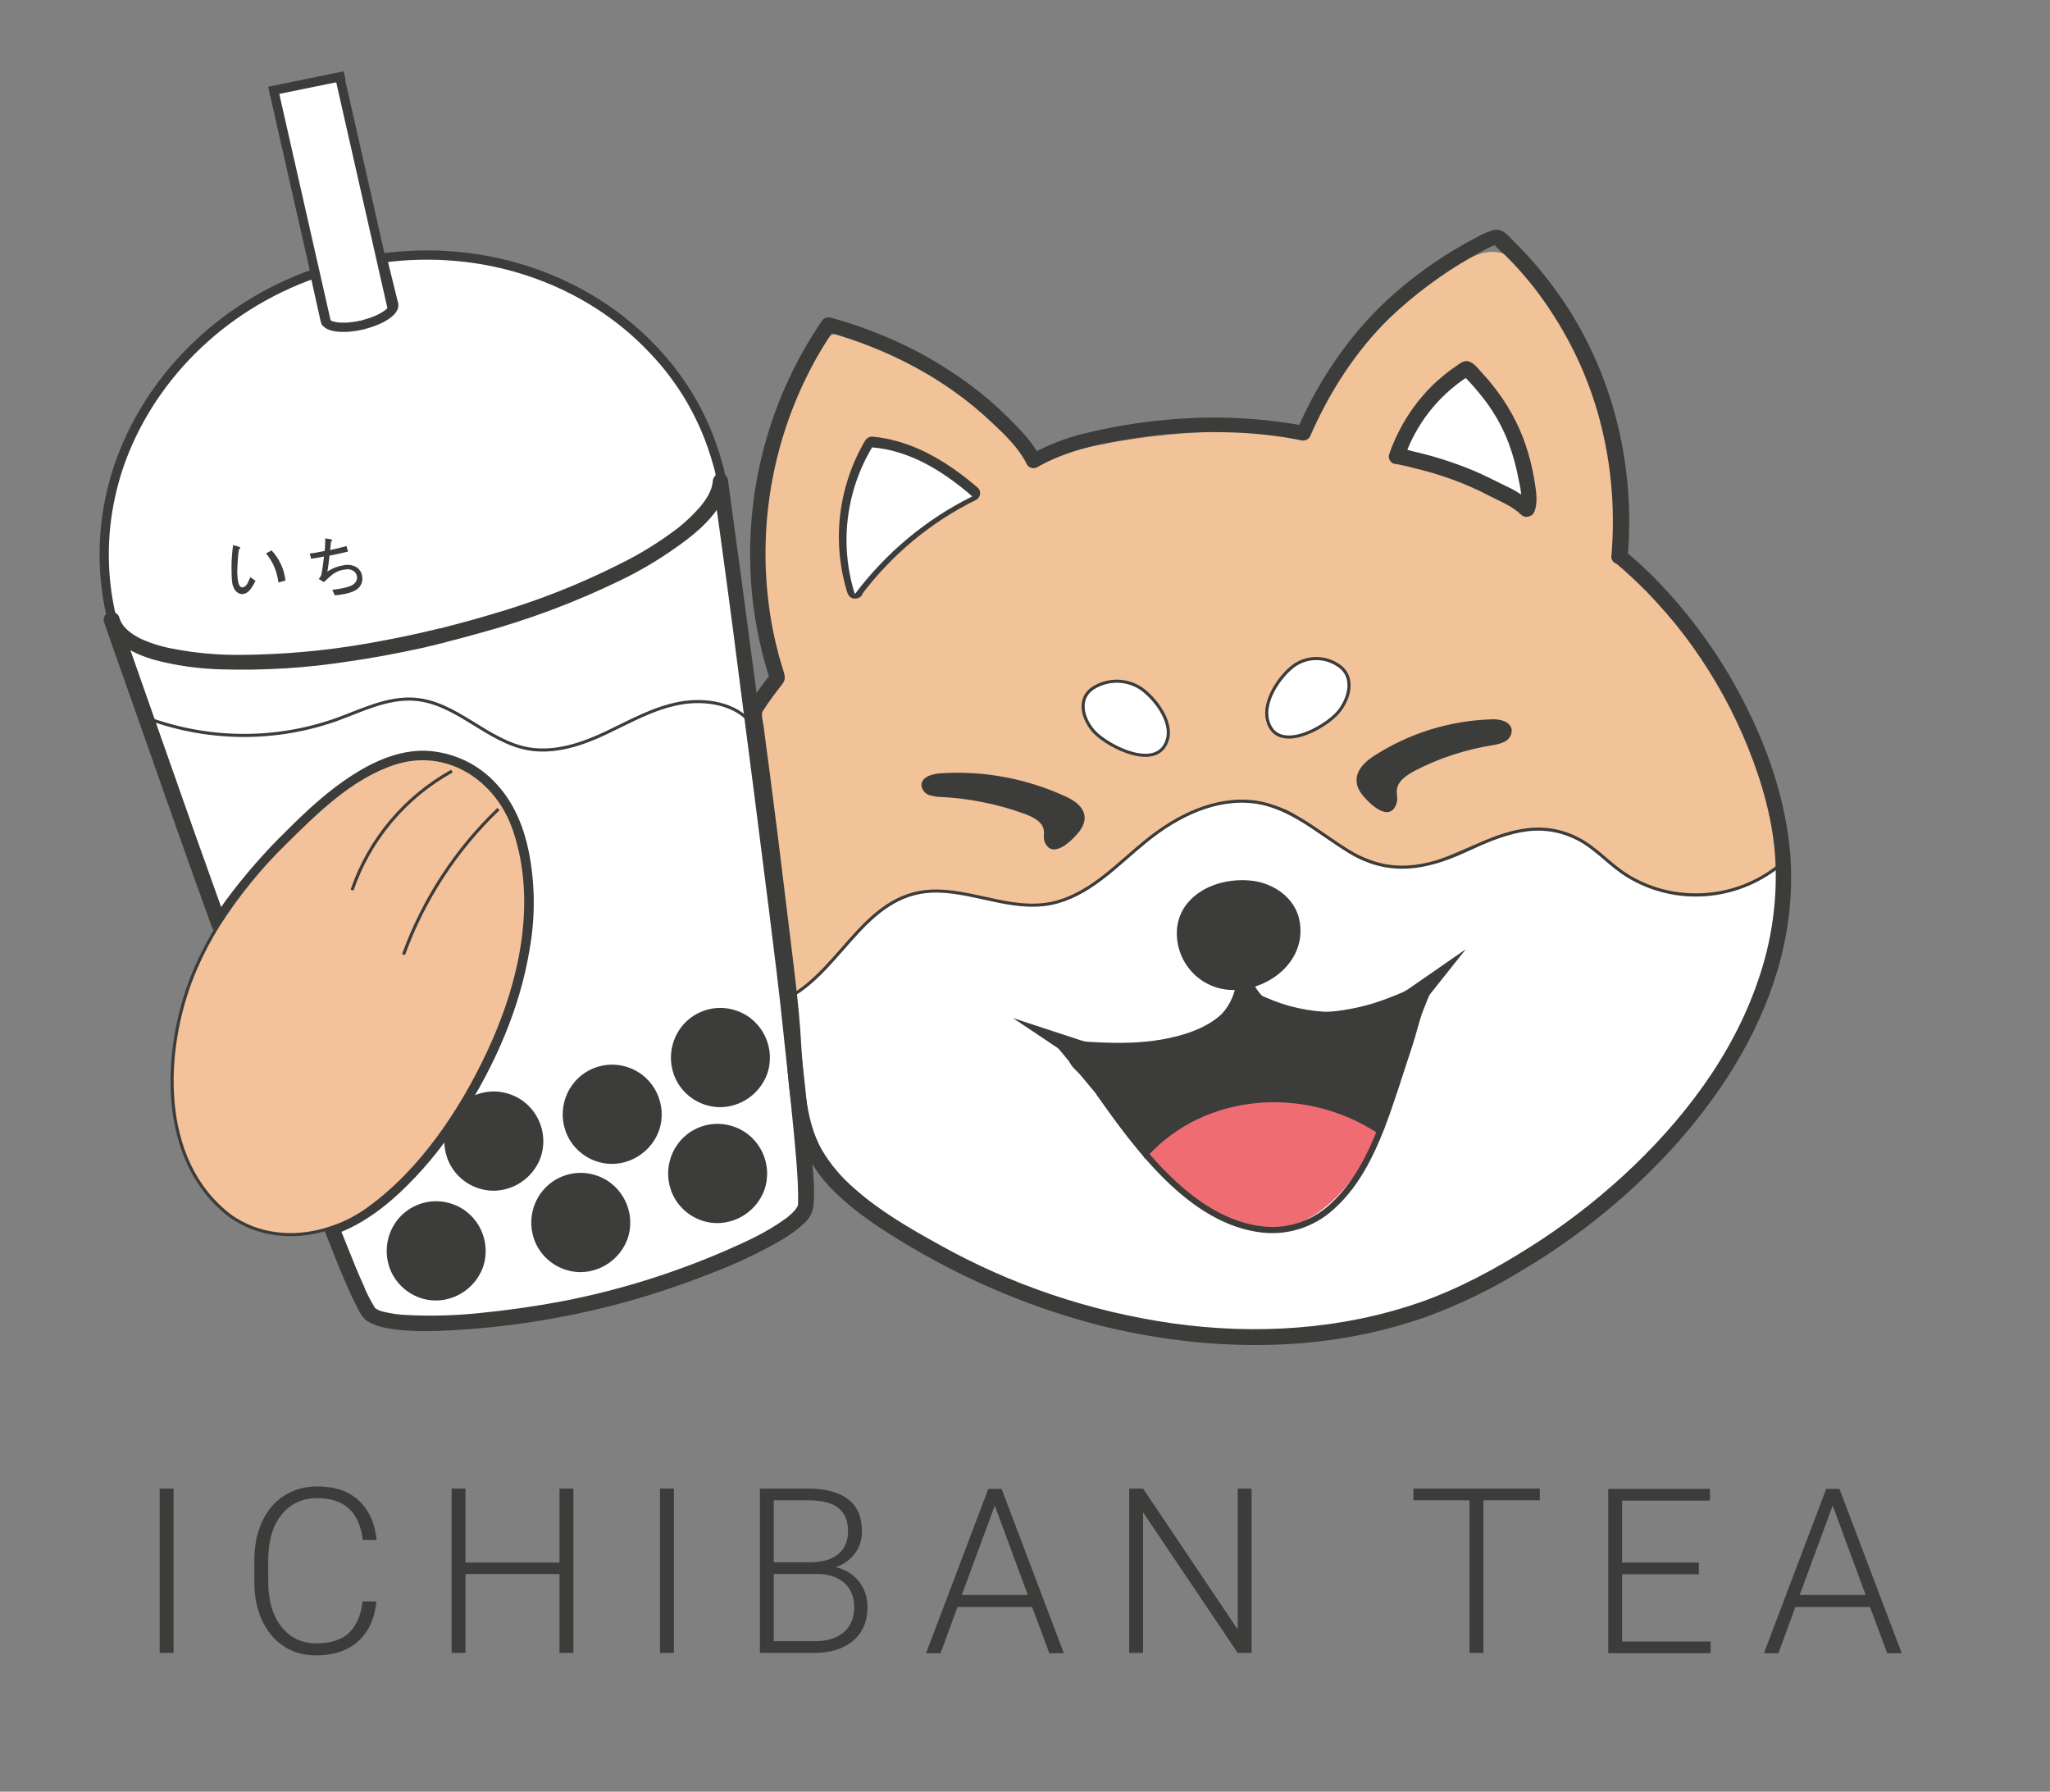 <?xml version="1.0" encoding="utf-8"?>
<!-- Generator: Adobe Illustrator 24.1.1, SVG Export Plug-In . SVG Version: 6.00 Build 0)  -->
<svg version="1.1" id="Layer_1" xmlns="http://www.w3.org/2000/svg" xmlns:xlink="http://www.w3.org/1999/xlink" x="0px" y="0px"
	 viewBox="0 0 665 581.1" style="enable-background:new 0 0 665 581.1;" xml:space="preserve">
<rect x="0" y="0" width="665" height="581.1" fill="#808080" stroke="none"/>
<style type="text/css">
	.st0{fill:#FFFFFF;}
	.st1{enable-background:new    ;}
	.st2{fill:#3C3C3B;}
	.st3{fill:#EF6C72;}
	.st4{fill:#F2C299;}
	.st5{fill:none;stroke:#3C3C3B;stroke-miterlimit:10;}
	.st6{fill:none;stroke:#3C3C3B;stroke-width:3;stroke-miterlimit:10;}
	.st7{fill:#3C3C3B;stroke:#3C3C3B;stroke-miterlimit:10;}
	.st8{fill:#F3C29A;stroke:#3C3C3B;stroke-miterlimit:10;}
	.st9{fill:#FFFFFF;stroke:#3C3C3B;stroke-miterlimit:10;}
	.st10{fill:#3C3C3B;stroke:#3C3C3B;stroke-width:1.25;stroke-miterlimit:10;}
	.st11{fill:#3C3C3B;stroke:#3C3C3B;stroke-width:2;stroke-miterlimit:10;}
	.st12{fill:none;stroke:#3C3C3B;stroke-width:2;stroke-miterlimit:10;}
</style>
<g>
	<polyline class="st0" points="88.4,28.7 102.8,90.9 122.9,83.8 110.4,25.7 89,28.6 	"/>
	<path class="st0" d="M578.4,280.3l-6.8,4.3c0,0-8.6,5.7-17.5,5.5c0,0-8.6,0.9-20.8-3.4c0,0-5.3-2.6-21.6-14.8
		c0,0-10.3-5.8-22.9-1.3c-12.7,4.5-11.7,5.5-20.1,8.2c0,0-6.6,3-16.3,2.2c0,0-9,0.1-22-9.6c0,0-12.6-9.9-23.8-11.3
		c0,0-8.5-1.4-19.8,3.3c0,0-7.4,2.9-17,11.1c0,0-8.1,7.2-13.2,11c0,0-8.4,6.6-16.2,7.6c0,0-7,0.7-20-1.6c0,0-16.2-4.1-23.5-1.5
		c0,0-10.1,2.5-19.3,13.2l-8,9l-11.2,10l0.5,19.9l1.2,17.6c0,0,1.8,13.1,11.9,23.6c10.1,10.5,60,37.7,66.1,38.6
		c6.1,0.9,59.4,17.9,94.1,10.2s90.1-25.4,131.4-91.3C563.4,340.8,582.5,305.1,578.4,280.3z"/>
	<polygon class="st0" points="454.1,145.2 466.7,125.9 476.9,120.4 491.3,144.3 497.2,163.3 478.5,157 454.1,147.8 	"/>
	<path class="st0" d="M36.1,198.4c0,0-18-66.4,52.9-103.8c0,0,21.1-13.5,44.8-11.8c0,0,68.6-4.5,96.3,59.6l5.4,25.3l16.3,121.2
		l9.9,100.9c0,0-11.5,22.2-69.9,32.1c0,0-27.9,10.2-71.4,4.6l-12.2-25.7l-45.6-123L36.1,198.4z"/>
	<g class="st1">
		<path class="st2" d="M56.3,536.1h-4.5v-53.3h4.5V536.1z"/>
		<path class="st2" d="M122.1,519.5c-0.6,5.6-2.6,9.9-6,12.9c-3.4,3-7.9,4.5-13.6,4.5c-4,0-7.5-1-10.5-3c-3-2-5.4-4.8-7-8.4
			c-1.7-3.6-2.5-7.8-2.5-12.4v-6.9c0-4.7,0.8-8.9,2.5-12.6c1.7-3.7,4-6.5,7.2-8.5c3.1-2,6.7-3,10.7-3c5.7,0,10.2,1.5,13.5,4.6
			s5.2,7.3,5.8,12.8h-4.5c-1.1-9.1-6-13.6-14.8-13.6c-4.8,0-8.7,1.8-11.6,5.4c-2.9,3.6-4.3,8.6-4.3,15v6.5c0,6.2,1.4,11.1,4.2,14.7
			s6.6,5.5,11.3,5.5c4.7,0,8.3-1.1,10.7-3.4c2.4-2.3,3.9-5.6,4.4-10.2H122.1z"/>
		<path class="st2" d="M186,536.1h-4.5v-25.6H151v25.6h-4.5v-53.3h4.5v24h30.5v-24h4.5V536.1z"/>
		<path class="st2" d="M218.6,536.1h-4.5v-53.3h4.5V536.1z"/>
		<path class="st2" d="M246.5,536.1v-53.3h15.7c5.7,0,10,1.2,13,3.5c3,2.4,4.4,5.8,4.4,10.4c0,2.8-0.8,5.2-2.3,7.2
			c-1.5,2-3.6,3.5-6.2,4.4c3.1,0.7,5.6,2.2,7.5,4.6c1.9,2.4,2.8,5.1,2.8,8.2c0,4.7-1.5,8.4-4.6,11c-3,2.6-7.3,4-12.7,4H246.5z
			 M251,506.7h12.3c3.8-0.1,6.7-1,8.7-2.7s3.1-4.2,3.1-7.4c0-3.4-1.1-5.9-3.2-7.6c-2.1-1.6-5.4-2.4-9.7-2.4H251V506.7z M251,510.5
			v21.8h13.5c3.9,0,6.9-1,9.2-2.9c2.3-2,3.4-4.7,3.4-8.2c0-3.3-1.1-5.9-3.2-7.8c-2.2-1.9-5.1-2.9-9-2.9H251z"/>
		<path class="st2" d="M334.8,521.2h-24.2l-5.5,15h-4.7l20.2-53.3h4.3l20.2,53.3h-4.7L334.8,521.2z M312,517.3h21.4l-10.7-29
			L312,517.3z"/>
		<path class="st2" d="M406,536.1h-4.5l-30.7-45.6v45.6h-4.5v-53.3h4.5l30.7,45.7v-45.7h4.5V536.1z"/>
		<path class="st2" d="M499.5,486.6h-18.3v49.5h-4.5v-49.5h-18.2v-3.8h41V486.6z"/>
		<path class="st2" d="M551.1,510.6h-24.9v21.8h28.7v3.8h-33.2v-53.3h33v3.8h-28.5v20.1h24.9V510.6z"/>
		<path class="st2" d="M606.6,521.2h-24.2l-5.5,15h-4.7l20.2-53.3h4.3l20.2,53.3h-4.7L606.6,521.2z M583.8,517.3h21.4l-10.7-29
			L583.8,517.3z"/>
	</g>
	<path id="Path_44" class="st3" d="M404.4,397.7c16.6,4.1,29.3-6.2,40.3-24.1c1.4-3.6,3.1-7.3,1.1-10.5c-1.5-2.4-4.1-3.9-6.7-5
		c-17.2-7.4-37.7-6.3-54.3,2.3c-3.4,1.8-9.4,4.4-11.6,7.7c-3.3,4.8,0.1,8.4,3.6,11.9C384,387.2,394.2,395.2,404.4,397.7z"/>
	<path id="Path_45" class="st4" d="M543.1,201.7c-5.3-6-11.2-11.7-14.5-18.9c-4.1-8.8-3.9-18.9-4.9-28.6
		c-2.4-23.4-11.5-45.6-26.2-63.9c-3.1-3.9-6.9-7.8-11.8-8.5c-4.5-0.6-9,1.7-12.9,4.1c-21.4,13.4-38.7,32.4-50.1,55
		c-29.4-2.7-59,0.2-87.3,8.6c-13.3-16.9-30.6-30.2-50.2-38.8c-5.3-2.3-11.7-4.2-16.7-1.4c-3.2,1.8-5.2,5.2-6.9,8.5
		c-13.3,26.4-17.7,56.4-12.4,85.5c1,5.4,2.3,10.8,1.8,16.2s-3.2,11.1-8.2,13.3c4.4,29.7,10.4,59.5,13.9,89.4
		c12.9-4.6,17.8-20.6,29.7-27.4c7.8-6.2,17.6-6.3,27-4.7s19.7,5.3,29,2.9c15.4-4,24.9-19.4,38.8-27c6.3-3.5,13.2-6,20.4-6.1
		c6-0.1,15.5,1.2,20,5.5c4.9,4.6,7.8,5.5,14.1,9.8c6.4,2.8,14.7,6.8,21.7,6c8.2-0.9,15.6-5.4,23.4-8.1s16.6-5.4,24.6-3.4
		c9.3,2.4,16.2,10.6,24.6,15.1c15,8.1,34.8,6,48.1-4.6C574.7,251.1,562.4,223.8,543.1,201.7z M303.5,167.4c-0.1,0-0.2,0-0.3,0
		c-0.4,0.4-0.9,0.8-1.4,1c-0.3,0.5-0.6,0.9-1,1.2c-0.2,0.2-0.6,0.4-0.8,0.6c-0.2,0.1-0.5,0.4-0.8,0.6c0,0-0.1,0.1-0.1,0.1
		c0,0-0.1,0-0.1,0.1c-0.6,0.4-1.2,0.7-1.9,0.8h0c-0.1,0.1-0.2,0.2-0.4,0.2c-0.5,0.3-1.2,0.5-1.8,0.8c0,0-0.1,0-0.1,0
		c-0.1,0-0.1,0-0.2,0c-0.6,0.9-1.4,1.7-2.3,2.3c-0.7,2.5-3,4.3-5.6,4.5c-0.1,0.5-0.2,1-0.3,1.4c-0.1,3.6-3.1,6.5-6.7,6.4
		c0,0,0,0,0,0c-5.6,0-7.7-5.4-6.4-9.5c0.1-1.2,0.5-2.4,1.1-3.4c-0.2-2,0.4-4,1.7-5.6c0.2-1.9,0.5-3.8,1-5.7c0.2-0.9,0.4-1.7,0.6-2.6
		c0.1-0.4,0.1-0.6,0.1-0.7c0-0.4,0.1-0.8,0.1-1.2c0-1.3,0.4-2.5,1.1-3.6c-0.5-3.8,1.7-8,6.7-8c2.2-0.1,4.3,1,5.6,2.9
		c0.9-0.4,2-0.6,3-0.6c1.9-0.1,3.8,0.7,5.1,2.2c1.1,0.4,2.2,1.1,2.9,2c0.4-0.1,0.9-0.1,1.3-0.1C312.5,153.4,312.5,167.4,303.5,167.4
		L303.5,167.4z M371.1,245c-1.3,0-2.5-0.3-3.6-1c-0.5,0.1-0.9,0.1-1.4,0.1c-3.7-1-6.9-3.4-9.1-6.6c-7.4-1.5-6.9-13.8,1.6-13.8
		c0.8,0,1.5,0.1,2.2,0.3c0.3,0,0.6,0,0.9,0c0.5,0,1,0,1.5,0.1l1-0.1c1.8,0.1,3.6,0.8,5,2c0.1,0.1,0.2,0.2,0.2,0.2l0,0
		c0.1,0.1,0.1,0.1,0.1,0.2c0,0,0,0,0.1,0.1c0.4,0.4,0.7,0.9,1,1.5l0.1,0.1c0.2,0.2,0.5,0.4,0.7,0.6c0,0,0.1,0.1,0.1,0.1
		c1.4,0.6,2.4,1.7,3.1,3.1C380,234.9,378.8,245,371.1,245L371.1,245z M433.7,230.7c-0.6,0.7-1.3,1.3-2.2,1.6
		c-0.7,1.4-1.8,2.5-3.3,3.2c-1.3,1.6-3.2,2.6-5.3,2.5c0,0,0,0,0,0c-1.1,0.8-2.5,1.1-3.9,1.1c-2.7,0.1-5.1-1.4-6.1-3.9
		c-1.3-2.5-1.2-5.4,0.3-7.8c0.2-2.1,1.4-4,3.2-5.1c0.1-0.1,0.2-0.3,0.3-0.4c0.3-0.7,0.7-1.3,1.2-1.7c0.2-0.3,0.5-0.5,0.8-0.7
		c1-1.8,2.8-3,4.8-3.3c0.9-0.4,2-0.6,3-0.6c0.7,0,1.5,0.1,2.2,0.3c0.2,0,0.4,0,0.6,0c5,0,7.2,4.2,6.7,8.1
		C436.6,226.5,435.7,229,433.7,230.7L433.7,230.7z M489.7,163.1c-2.8,0.1-5.3-1.6-6.2-4.2c-0.2-0.3-0.3-0.5-0.4-0.8
		c-0.4,0.1-0.9-2.9-1.4-2.9c-1.9,0.1-3.8,2.3-5.1,0.8c-1.1-0.3-2.2-0.9-3.1-1.6l-0.2-0.1c-0.3-0.2-0.6-0.4-0.9-0.7
		c-0.1,0-0.1,0-0.2,0l0,0c-0.8,0-1.6-0.1-2.4-0.3c-0.8-0.2-1.5-0.5-2.2-0.9c-0.1-0.1-0.3-0.2-0.4-0.3c-1-0.2-2-0.6-2.9-1.2
		c-0.8,0.3-1.6,0.4-2.5,0.4c-7.6,0-8.8-10-3.5-13.1c0.3-0.4,0.7-0.8,1.2-1.2c0-0.1,0-0.2,0.1-0.3c0.5-1.4,1.3-2.6,2.3-3.5
		c0.4-0.5,0.9-0.9,1.5-1.3c0.3-0.5,0.6-0.9,1-1.3c0.2-0.2,0.6-0.4,0.8-0.6c0.2-0.1,0.5-0.4,0.8-0.6c0,0,0.1-0.1,0.1-0.1
		c0,0,0.1,0,0.1-0.1c0.4-0.3-0.1-0.5,0.4-0.7c0.1-0.1,0.1-0.3,0.2-0.4c0.5-3.2,5.6-7.7,8.9-7.6c3.6-0.1,7.3,4.9,7.4,8.5
		c0,0,1,0.1,1,0.1c0.1,0.1,0.2,0.2,0.3,0.3c0.1,0.1,1.1,0.1,1.2,0.2c0,0-1,0.1-0.9,0.1c0.2,0.2,0.4,0.5,0.6,0.7
		c0.2,0.2,0.4,0.5,0.6,0.7c0,0,0,0,0,0.1c0,0,0.1,0.1,0.1,0.1c0.8,0.5-0.6,1.2-0.2,2c0.4,0.7,0.7,1.5,1,2.2c0,0.1,0.1,0.3,0.1,0.4
		c0.1,0.2,0.3,0.4,0.4,0.7c0.7,0.5,0.3,1.1,0.7,1.9c0.5,0.9,0.9,1.8,1.3,2.8c0.2,0.3,0.3,0.6,0.4,0.9c0.2,0.2,0.4,0.5,0.5,0.8
		c0.2,0.4,0.4,0.9,0.6,1.3c0,0,0,0.1,0,0.1c0.2,0.2,0.4,0.5,0.6,0.8c0.1,0.1,0.2,0.3,0.3,0.4s0.3,0.3,0.4,0.5
		c0.1,0.1,0.2,0.2,0.3,0.3l0.2,0.2c0.9,0.9,1.5,1.9,1.8,3.1l0,0.2c0.1,0.2,0.2,0.4,0.3,0.7c0.3,0.5,0.6,1,0.8,1.5
		C498,156.2,496.1,163.1,489.7,163.1L489.7,163.1z"/>
	<g id="Group_13">
		<g id="Group_12">
			<g id="Group_11">
				<path id="Path_46" class="st2" d="M259.2,335.7c-2.6-24.7-5.8-49.4-9-74c-3.1-24.6-6.4-49.2-9.7-73.9
					c-1.5-10.8-2.9-21.6-4.4-32.4c-0.3-1.2-1.5-2-2.7-1.8c-1.2,0.2-2.1,1.2-2.2,2.5c-0.2,3.1-2.2,6-4.1,8.3
					c-2.2,2.5-4.5,4.7-7.1,6.8c-5.8,4.4-12,8.3-18.5,11.5c-13.4,6.8-27.4,12.3-41.9,16.5c-3.6,1.1-7.3,2.1-11,3.1
					c-1.8,0.5-3.6,0.9-5.3,1.4c-0.6,0.1-1.2,0.2-1.8,0.4l-0.1,0c0.8-0.1,0.8-0.1-0.1,0c-0.1,0-0.2,0.1-0.3,0.1
					c-7.4,1.8-14.9,3.3-22.4,4.6c-13.3,2.3-26.8,3.5-40.4,3.6c-7.4,0.1-14.9-0.6-22.2-2c-3.7-0.7-7.3-1.8-10.7-3.4
					c-2.8-1.5-5.7-3.5-6.6-6.7c-0.3-1.1-1.3-1.8-2.4-1.8h-0.2c-1.4,0-2.5,1.2-2.5,2.5c0,0.2,0,0.4,0.1,0.6
					c2.2,6.4,4.4,12.7,6.7,19.1c5.5,15.7,11,31.3,16.5,46.9c3.9,11,7.8,22,11.8,33c0.4,1.3,1.8,2.1,3.2,1.7c0.6-0.2,1.1-0.6,1.4-1.1
					c5.2-8.2,11.2-15.8,18-22.7c6.1-6.6,12.7-12.7,19.7-18.4c6.5-5.1,14.4-10,22.8-11.2c7.1-0.9,14.3,1.1,20,5.6
					c6.2,4.9,9.9,11.7,12,19.2c2.4,9.1,3,18.6,1.9,27.9c-1.9,18.5-9.1,36.2-18.4,52.2c-4.5,7.8-9.7,15.2-15.6,22
					c-5.9,6.6-12.6,13.1-20.5,17.3c-2,1.1-4.1,2-6.3,2.7c-1.2,0.4-2.3,1.8-1.7,3.1c3.3,8.4,6.5,16.9,10.6,25
					c0.9,1.8,1.8,3.6,3.5,4.7c2,1.1,4.2,1.9,6.5,2.2c7.2,1.3,14.7,1,22,0.6c9.4-0.6,18.9-1.6,28.2-3.2c18.9-3.1,37.3-8.3,55.1-15.4
					c7.9-3,15.5-6.6,22.7-10.8c2.5-1.5,4.9-3.2,7-5.2c1.8-1.5,2.9-3.7,3.1-6c0.5-5.5-0.2-11.2-0.7-16.7c-0.8-9.9-1.8-19.7-2.9-29.6
					C259.9,341.6,259.5,338.7,259.2,335.7c0-1.4-1.1-2.5-2.5-2.5c-1.4,0-2.5,1.1-2.5,2.5c1.2,10.5,2.3,21,3.3,31.5
					c0.6,6.7,1.3,13.4,1.4,20.2c0,0.9,0,1.9,0,2.8c0,0.3-0.1,0.7-0.1,1s0.2-0.7,0-0.2c0,0.1-0.1,0.3-0.1,0.4c0,0.1,0,0.2-0.1,0.2
					c0.1-0.2,0.5-0.9,0-0.2c-0.2,0.2-0.3,0.5-0.4,0.7c-0.3,0.4-0.7,0.8-1.1,1.2c-0.8,0.8-1.6,1.5-2.5,2.1
					c-5.9,4.3-12.7,7.4-19.4,10.3c-16.9,7.3-34.5,12.8-52.6,16.3c-9,1.7-18.1,3-27.3,3.9c-7.8,0.8-15.6,1-23.5,0.6
					c-2.6-0.1-5.1-0.5-7.6-1.1c-0.5-0.1-0.9-0.3-1.4-0.5c-0.3-0.1,0.4,0.2-0.2-0.1c-0.2-0.1-0.5-0.2-0.7-0.4
					c-0.2-0.1-0.3-0.2-0.5-0.3c-0.6-0.3-1.3-0.1-1.6,0.5c-0.3,0.6-0.1,1.3,0.5,1.6c0.6,0.3,1.3,0.1,1.6-0.5c0.3-0.5,0.1-1.2-0.3-1.5
					c-0.2-0.1-0.4-0.5,0.1,0.1c-0.1-0.2-0.2-0.3-0.3-0.5c-1.3-2.2-2.5-4.4-3.4-6.8c-1.8-3.9-3.4-7.9-5-11.9c-1-2.6-2.1-5.2-3.1-7.7
					l-1.7,3.1c9.3-3.2,17.2-9.3,24.1-16.2c6.8-6.8,12.7-14.3,17.8-22.5c10.4-16.3,18.6-34.8,21.7-53.9c1.8-10,1.8-20.3,0-30.3
					c-1.6-8.7-4.8-17-10.9-23.5c-5.5-6-13-9.7-21.2-10.5c-8.9-0.8-17.5,2.8-24.9,7.5c-8.1,5.1-15.1,11.6-21.8,18.3
					c-7.2,7-13.8,14.6-19.8,22.7c-1.5,2.1-2.9,4.2-4.3,6.4l4.6,0.6c-6.7-18.6-13.3-37.2-19.8-55.8c-4.3-12.2-8.6-24.5-12.9-36.7
					c-0.8-2.2-1.5-4.3-2.3-6.5l-2.4,3.2h0.2l-2.4-1.8c2.1,7,9.6,10.6,16.1,12.5c7.1,1.9,14.4,2.9,21.7,3.1
					c13.7,0.4,27.4-0.4,40.9-2.5c7.9-1.1,15.8-2.6,23.7-4.3c1-0.2,1.9-0.4,2.9-0.7c1-0.2,2-0.4,3-0.7c0.9-0.4-1.5,0.2,0.4-0.1
					c0.6-0.1,1.3-0.3,1.9-0.5c3.9-1,7.7-2,11.6-3.1c15.4-4.2,30.3-9.8,44.6-16.7c7.8-3.7,15.1-8.2,22-13.4
					c6.1-4.7,12.8-11.1,13.5-19.2l-4.9,0.7c3,21.4,5.9,42.7,8.6,64.1c3.2,24.7,6.4,49.4,9.5,74.1c1.7,13.6,3.4,27.1,4.8,40.7
					c0,1.4,1.1,2.5,2.5,2.5C258.1,338.2,259.2,337.1,259.2,335.7z"/>
				<path id="Path_47" class="st2" d="M141.5,416.8c-6.1,0-11.1-5-11-11.1c0-6.1,5-11.1,11.1-11s11.1,5,11,11.1
					c0,0.7-0.1,1.4-0.2,2.1C151.4,413,146.8,416.8,141.5,416.8c-3.2,0-3.2,5,0,5c6.7-0.1,12.7-4.3,15.1-10.6
					c3-8.3-1.3-17.6-9.6-20.6c-4.6-1.7-9.6-1.2-13.8,1.3c-7.6,4.6-10,14.5-5.5,22.1c2.9,4.8,8.1,7.8,13.7,7.8
					C144.7,421.8,144.7,416.8,141.5,416.8z"/>
				<path id="Path_48" class="st2" d="M160.2,381.2c-6.1,0-11.1-5-11-11.1s5-11.1,11.1-11c6.1,0,11.1,5,11,11.1
					c0,0.7-0.1,1.4-0.2,2.1C170.1,377.4,165.5,381.2,160.2,381.2c-3.2,0-3.2,5,0,5c6.7-0.1,12.7-4.3,15.1-10.6
					c3-8.3-1.3-17.6-9.6-20.6c-4.6-1.7-9.6-1.2-13.8,1.3c-7.6,4.6-10,14.5-5.5,22.1c2.9,4.8,8.1,7.8,13.8,7.8
					C163.4,386.3,163.4,381.3,160.2,381.2z"/>
				<path id="Path_49" class="st2" d="M188.4,407.6c-6.1,0-11.1-5-11-11.1s5-11.1,11.1-11c6.1,0,11.1,5,11,11.1
					c0,0.7-0.1,1.4-0.2,2.1C198.2,403.8,193.7,407.5,188.4,407.6c-3.2,0-3.2,5,0,5c6.7-0.1,12.7-4.3,15.1-10.6
					c3-8.3-1.3-17.6-9.6-20.6c-4.6-1.7-9.6-1.2-13.8,1.3c-7.6,4.6-10,14.5-5.5,22.1c2.9,4.8,8.1,7.8,13.8,7.8
					C191.6,412.6,191.6,407.6,188.4,407.6z"/>
				<path id="Path_50" class="st2" d="M198.6,372.5c-6.1,0-11.1-5-11.1-11.1c0-6.1,5-11.1,11.1-11.1c6.1,0,11.1,5,11.1,11.1
					c0,0.7-0.1,1.4-0.2,2.1C208.5,368.8,203.9,372.5,198.6,372.5c-3.2,0-3.2,5,0,5c6.7-0.1,12.7-4.3,15.1-10.6
					c3-8.3-1.3-17.6-9.6-20.6c-4.6-1.7-9.6-1.2-13.8,1.3c-7.6,4.6-10,14.5-5.5,22.1c2.9,4.8,8.1,7.8,13.8,7.8
					C201.9,377.6,201.9,372.6,198.6,372.5z"/>
				<path id="Path_51" class="st2" d="M232.8,391.7c-6.1,0-11.1-5-11-11.1c0-6.1,5-11.1,11.1-11s11.1,5,11,11.1
					c0,0.7-0.1,1.4-0.2,2.1C242.6,387.9,238.1,391.7,232.8,391.7c-3.2,0-3.2,5,0,5c6.7-0.1,12.7-4.3,15.1-10.6
					c3-8.3-1.3-17.6-9.6-20.6c-4.6-1.7-9.6-1.2-13.8,1.3c-7.6,4.6-10,14.5-5.5,22.1c2.9,4.8,8.1,7.8,13.7,7.8
					C236,396.7,236,391.7,232.8,391.7z"/>
				<path id="Path_52" class="st2" d="M233.7,354.1c-6.1,0-11.1-5-11.1-11.1c0-6.1,5-11.1,11.1-11.1c6.1,0,11.1,5,11.1,11.1
					c0,0.7-0.1,1.4-0.2,2.1C243.6,350.3,239,354.1,233.7,354.1c-3.2,0-3.2,5,0,5c6.7-0.1,12.7-4.3,15.1-10.6
					c3-8.3-1.3-17.6-9.6-20.6c-4.6-1.7-9.6-1.2-13.8,1.3c-7.6,4.6-10,14.5-5.5,22.1c2.9,4.8,8.1,7.8,13.8,7.8
					C237,359.1,237,354.1,233.7,354.1z"/>
			</g>
		</g>
		<path id="Path_53" class="st5" d="M155.1,405.7c0,7.5-6.1,13.6-13.6,13.6s-13.6-6.1-13.6-13.6c0-7.5,6.1-13.6,13.6-13.6
			C149,392.1,155.1,398.2,155.1,405.7C155.1,405.7,155.1,405.7,155.1,405.7z"/>
		<path id="Path_54" class="st5" d="M173.8,370.2c0,7.5-6.1,13.6-13.6,13.6s-13.6-6.1-13.6-13.6c0-7.5,6.1-13.6,13.6-13.6
			C167.7,356.6,173.8,362.7,173.8,370.2C173.8,370.2,173.8,370.2,173.8,370.2z"/>
		<path id="Path_55" class="st5" d="M201.9,396.5c0,7.5-6.1,13.6-13.6,13.6s-13.6-6.1-13.6-13.6c0-7.5,6.1-13.6,13.6-13.6
			C195.8,382.9,201.9,389,201.9,396.5C201.9,396.5,201.9,396.5,201.9,396.5z"/>
		<circle id="Ellipse_7" class="st5" cx="198.6" cy="361.5" r="13.6"/>
		<path id="Path_56" class="st5" d="M246.3,380.6c0,7.5-6.1,13.6-13.6,13.6s-13.6-6.1-13.6-13.6c0-7.5,6.1-13.6,13.6-13.6
			C240.3,367.1,246.3,373.1,246.3,380.6C246.3,380.6,246.3,380.6,246.3,380.6z"/>
		<circle id="Ellipse_8" class="st5" cx="233.7" cy="343" r="13.6"/>
	</g>
	<g id="Group_14">
		<path id="Path_57" class="st6" d="M233.7,156.1L233.7,156.1c-0.1,1.9-0.7,3.7-1.6,5.3c-0.3,0.6-0.6,1.2-1,1.7
			c-0.3,0.4-0.5,0.8-0.8,1.2c-0.1,0.1-0.2,0.3-0.4,0.5c-0.1,0.1-0.2,0.3-0.3,0.4c-1,1.2-2,2.4-3.1,3.5c-0.4,0.4-0.8,0.8-1.3,1.2
			c-0.3,0.3-0.6,0.6-0.9,0.8c-0.2,0.1-0.3,0.3-0.5,0.5c-1.4,1.2-2.8,2.4-4.5,3.5c-0.6,0.4-1.2,0.9-1.9,1.3c-0.5,0.3-0.9,0.6-1.4,1
			c-3.5,2.3-7,4.4-10.7,6.4c-0.8,0.4-1.7,0.9-2.5,1.3c-0.9,0.4-1.7,0.9-2.6,1.3c-2.1,1.1-4.4,2.1-6.7,3.2c-0.9,0.4-1.7,0.8-2.6,1.2
			c-1.6,0.7-3.3,1.4-5,2.1c-1,0.4-2.1,0.9-3.1,1.2c-0.9,0.4-1.9,0.8-2.8,1.1c-1.5,0.6-3,1.1-4.5,1.6c-1.3,0.5-2.6,0.9-3.9,1.4
			c-3.2,1.1-6.5,2.2-9.9,3.2l-3.2,0.9c-1.6,0.5-3.2,1-4.9,1.4c-1.6,0.5-3.3,0.9-5,1.4c-2.1,0.5-4.2,1.1-6.3,1.6l-0.4,0.1
			c0,0,0,0,0,0h0l-0.1,0l-0.2,0.1c-2.2,0.5-4.3,1-6.4,1.5c-1.8,0.4-3.4,0.7-5.1,1c-1.7,0.4-3.3,0.7-5,1c-1.1,0.2-2.2,0.4-3.3,0.6
			c-3.5,0.6-6.9,1.1-10.3,1.6c-1.3,0.2-2.5,0.4-3.8,0.5c-0.6,0.1-1.2,0.2-1.9,0.2c-2.1,0.3-4.1,0.5-6.1,0.7
			c-1.1,0.1-2.2,0.2-3.3,0.3c-1.8,0.2-3.7,0.3-5.5,0.4c-1,0.1-1.9,0.1-2.9,0.1c-2.6,0.1-5,0.2-7.4,0.2h-2.9c-1.9,0-3.7-0.1-5.5-0.1
			c-6.5-0.2-12.9-1-19.3-2.5c-0.6-0.1-1.2-0.3-1.8-0.5c-0.6-0.1-1.2-0.3-1.7-0.5c-1.8-0.6-3.6-1.3-5.3-2.2c0,0,0,0-0.1,0
			c-0.4-0.3-0.9-0.5-1.4-0.8c-0.5-0.3-1-0.6-1.5-1c-2.3-1.5-4-3.7-4.8-6.4c0-0.1-0.1-0.2-0.1-0.3c-3.1-13-3.2-26.6-0.3-39.6
			c0.7-3.1,1.5-6.1,2.5-9.1v0c9.5-28.1,32.6-52,63.7-62.9l3.4,15.3c0.5,2.1,5.6,2.8,11.5,1.5c0.2,0,0.4-0.1,0.6-0.1h0
			c0.2,0,0.4-0.1,0.6-0.2c5.8-1.5,10-4.4,9.5-6.5L124,83.7c32.6-4.4,64.1,6.3,85.3,27.1c2.2,2.2,4.4,4.5,6.4,6.9
			c1.8,2.1,3.4,4.3,5,6.6c3.2,4.6,5.9,9.6,8.1,14.7c1.6,3.7,2.9,7.5,4,11.4c0.3,0.9,0.5,1.8,0.7,2.7
			C233.7,154.1,233.8,155.1,233.7,156.1z"/>
	</g>
	<line id="Line_1" class="st6" x1="106" y1="105.2" x2="89" y2="30.2"/>
	<line id="Line_2" class="st6" x1="127.2" y1="99.9" x2="110.2" y2="24.9"/>
	<line id="Line_3" class="st6" x1="87.3" y1="29.6" x2="111.8" y2="24.6"/>
	<path id="Path_58" class="st5" d="M48,233c19.7,7.2,41.3,7.4,61.1,0.4c8.3-3,16.6-7.3,25.5-6.6c13.7,1.1,23.5,13.8,37,16.1
		c8.5,1.4,17.2-1.5,25-5.2s15.3-8,23.8-9.6s18.5,0.1,23.5,6.7"/>
	<path id="Path_59" class="st7" d="M155.1,405.7c0,7.5-6.1,13.6-13.6,13.6s-13.6-6.1-13.6-13.6c0-7.5,6.1-13.6,13.6-13.6
		C149,392.1,155.1,398.2,155.1,405.7C155.1,405.7,155.1,405.7,155.1,405.7z"/>
	<path id="Path_60" class="st7" d="M201.9,396.5c0,7.5-6.1,13.6-13.6,13.6s-13.6-6.1-13.6-13.6c0-7.5,6.1-13.6,13.6-13.6
		C195.8,382.9,201.9,389,201.9,396.5C201.9,396.5,201.9,396.5,201.9,396.5z"/>
	<circle id="Ellipse_9" class="st7" cx="198.6" cy="361.5" r="13.6"/>
	<path id="Path_61" class="st7" d="M246.3,380.6c0,7.5-6.1,13.6-13.6,13.6s-13.6-6.1-13.6-13.6c0-7.5,6.1-13.6,13.6-13.6
		C240.3,367.1,246.3,373.1,246.3,380.6C246.3,380.6,246.3,380.6,246.3,380.6z"/>
	<circle id="Ellipse_10" class="st7" cx="233.7" cy="343" r="13.6"/>
	<path id="Path_62" class="st7" d="M173.8,370.2c0,7.5-6.1,13.6-13.6,13.6s-13.6-6.1-13.6-13.6c0-7.5,6.1-13.6,13.6-13.6
		C167.7,356.6,173.8,362.7,173.8,370.2C173.8,370.2,173.8,370.2,173.8,370.2z"/>
	<path id="Path_63" class="st8" d="M158.4,341.4c-8.8,18.8-21.8,38.3-38.9,50.6c-3.7,2.7-7.8,4.8-12.1,6.2
		c-10.3,3.5-21.6,3.1-31-2.7c-1.5-0.9-2.9-2-4.2-3.2c-21.5-18.9-19-54.8-8.6-78.5c2.1-4.8,4.6-9.5,7.4-14
		c6.1-9.5,13.2-18.3,21.3-26.2c10.1-10,21.5-21.4,35.5-26c17.3-5.7,33.6,5.2,39.1,21.7C174.9,293,168.7,319.5,158.4,341.4z"/>
	<path id="Path_64" class="st5" d="M146.6,250.1c-15.2,8.4-26.8,22.2-32.4,38.6"/>
	<path id="Path_65" class="st5" d="M161.7,262.4c-13.8,13.2-24.3,29.3-30.8,47.2"/>
	<g id="Group_19">
		<g id="Group_18">
			<path id="Path_66" class="st2" d="M497.2,163.3c-2.6-2.3-5.6-4.3-8.8-5.7c-3.5-1.7-6.9-3.5-10.5-5c-6.3-2.6-12.8-4.7-19.5-6.2
				c-2.1-0.5-5.3-1.8-7.1-0.2l4.2,2.4c3.7-10.8,10.8-20,20.4-26.3c1.3-0.9,0.3,0.2-1.3-0.6c0.1,0,0.1,0.1,0.2,0.1
				c-0.5-0.2-0.3-0.2-0.1,0c0.1,0.1,0.3,0.2,0.4,0.4c0.6,0.6,1.2,1.3,1.8,1.9c1.1,1.2,2.1,2.4,3.1,3.6c4.1,4.9,7.3,10.4,9.5,16.3
				c1.3,3.6,2.3,7.2,3,10.9c0.6,2.9,1.6,6.6,0.5,9.5c-0.4,1.3,0.4,2.7,1.7,3.1c1.3,0.3,2.7-0.4,3.1-1.7c1.2-3.2,0.4-7.1-0.1-10.3
				c-0.6-3.7-1.5-7.3-2.7-10.9c-2.4-7.2-6.2-14-11-19.9c-1-1.3-2.1-2.5-3.2-3.7c-1.2-1.3-2.6-3.3-4.4-3.8c-1.4-0.4-2.6,0.5-3.7,1.3
				c-1.5,1-2.9,2-4.3,3.2c-2.5,2-4.9,4.3-7,6.8c-4.8,5.6-8.4,12-10.8,18.9c-0.3,1.1,0.2,2.2,1.1,2.8c1,0.5,2.2,0.4,3-0.4l0,0
				l-1.1,0.6c-0.6,0-0.8,0.1-0.5,0.1c0.2,0,0.1,0-0.3,0c0.2,0,0.5,0.1,0.7,0.1c0.6,0.1,1.2,0.3,1.8,0.4c1.1,0.2,2.2,0.5,3.3,0.8
				c8.6,2,16.9,5,24.7,9.1c3.5,1.8,7.4,3.3,10.2,6.1C495.9,169.1,499.5,165.6,497.2,163.3z"/>
			<path id="Path_67" class="st2" d="M279.8,191.1c-4.8-15.3-2.9-31.9,5.3-45.7l-2.2,1.2c11.7,1,22,7.7,30.7,15.1l0.5-3.9
				c-15.5,7.5-28.6,19-38.9,32.6c-0.7,1.2-0.3,2.7,0.9,3.4c1.2,0.7,2.7,0.3,3.4-0.9c9.8-13,22.5-23.6,37.2-30.8
				c1.2-0.7,1.6-2.3,0.9-3.4c-0.1-0.2-0.2-0.3-0.4-0.5c-9.8-8.4-21.1-15.4-34.3-16.6c-0.9,0-1.7,0.5-2.2,1.2
				c-8.8,14.9-11,32.9-5.8,49.5C275.9,195.5,280.8,194.2,279.8,191.1z"/>
			<path id="Path_68" class="st2" d="M528,180.6c2.6-29.8-4.9-60.3-22.2-84.9c-4.4-6.2-9.3-12.1-14.7-17.4c-1.9-1.9-3.6-4.3-6.5-3.7
				c-1.8,0.5-3.5,1.2-5.1,2.1c-9.5,4.9-18.4,10.9-26.5,17.9c-14.1,12.2-24.8,27.7-32.2,44.7l2.8-1.1c-12.8-2.4-25.9-3.3-38.9-2.5
				c-11.3,0.6-22.4,2.3-33.4,5c-6,1.5-11.8,3.8-17.2,6.8l3.4,0.9c-2.5-5-6.6-9.1-10.5-13c-3.8-3.8-7.9-7.3-12.2-10.5
				c-8.6-6.4-18-11.8-28-15.9c-5.7-2.4-11.5-4.4-17.4-6c-1.1-0.3-2.2,0.2-2.8,1.1c-18,26.4-25.9,58.3-22.5,90c1,9,2.9,17.8,5.7,26.4
				l0.6-2.4c-1.9,2.4-3.8,4.9-5.5,7.4c-1,1.2-1.8,2.5-2.6,3.9c-0.7,1.4-0.1,3.2,0.1,4.7c0.8,5.9,1.5,11.8,2.3,17.7
				c1.6,12.4,3.2,24.7,4.7,37.1c1.5,11.8,2.9,23.6,4.3,35.4c1.4,12.6,1.3,25.4,3.7,37.9c2,9.6,6.9,18.4,14,25
				c7,6.7,15.2,12,23.5,16.9c19.5,11.6,40.6,20.4,62.7,26c22.5,5.5,46.1,7.6,69.2,5.1c12.1-1.3,24.1-4,35.6-8
				c10.9-4,21.3-9,31.2-15.1c19.1-11.3,36.4-25.5,51.1-42.1c15-17.1,27.3-37.1,33-59.3c2.9-11.2,3.9-22.8,3-34.3
				c-1-10.8-3.6-21.4-7.4-31.6c-7.8-20.7-19.7-39.7-35-55.7c-3.5-3.7-7.2-7.1-11.2-10.4c-2.5-2-6,1.5-3.5,3.5
				c19.2,15.9,34.2,37.3,43.5,60.4c4.6,11.5,8.1,23.8,8.8,36.2c0.7,13.3-1.2,26.6-5.6,39.2c-8.3,24.5-24.7,45.8-43.6,63.2
				c-9.4,8.6-19.5,16.4-30.3,23.2c-11.2,7.1-23,13.5-35.5,17.9c-25.7,9-53.7,10.7-80.6,6.9c-26.5-3.8-52.2-12.4-75.6-25.5
				c-9.6-5.3-19.3-10.9-27.5-18.2c-4.1-3.5-7.7-7.7-10.5-12.4c-3-5.2-4.3-10.9-5.2-16.8c-1.1-7.4-1.4-14.8-1.9-22.2
				c-0.5-6.9-1.3-13.8-2.1-20.6c-1.7-13.9-3.4-27.8-5.1-41.7c-0.9-7-1.8-14.1-2.7-21.1c-0.5-3.5-0.9-7-1.4-10.5
				c-0.2-1.6-0.4-3.1-0.6-4.7c-0.2-1.5-0.9-3.8-0.3-4.8c1.9-3,4-5.8,6.2-8.6c1.3-1.6,1.1-2.6,0.5-4.6c-0.5-1.5-0.9-3.1-1.4-4.7
				c-1.6-6-2.8-12-3.5-18.2c-2.9-24.8,1.4-49.9,12.4-72.3c2.7-5.5,5.8-10.8,9.3-15.8l-2.8,1.1c19.8,5.5,38.5,15.1,53.5,29.3
				c4.3,4,8.9,8.4,11.5,13.7c0.7,1.2,2.2,1.6,3.4,0.9c9.1-5.2,19.6-7.5,29.9-9.1c11.4-1.9,23-2.6,34.6-2.1
				c7.1,0.3,14.1,1.1,21.1,2.5c1.1,0.3,2.2-0.2,2.8-1.1c6.2-14.3,14.7-27.6,25.8-38.5c8.1-7.7,17.1-14.4,26.8-19.9
				c1.9-1.1,3.9-2.2,5.9-3.2c0.5-0.2,0.9-0.4,1.7-0.6c0.5-0.2,0.5,0,0.2-0.1c0.1,0,0.9,0-0.3-0.1c-0.5,0-0.7-0.5,0,0.3
				c1,1.3,2.5,2.4,3.7,3.6c1.3,1.3,2.6,2.7,3.9,4.1c2.3,2.6,4.6,5.3,6.7,8.2c8.4,11.4,14.8,24.1,18.8,37.7c4.5,15.4,6,31.5,4.6,47.4
				C522.8,183.8,527.8,183.8,528,180.6z"/>
		</g>
	</g>
	<path id="Path_69" class="st5" d="M315.4,161c-15,7.4-28,18.3-38.1,31.7c-5-15.9-3-33.2,5.6-47.6c12,1,22.5,7.4,31.7,15.2
		C314.9,160.6,315.1,160.8,315.4,161z"/>
	<path id="Path_70" class="st9" d="M378.7,239.8c-3,10.6-19.2,2.4-23.7-2.4c-3.8-4.1-5.7-10.9-0.3-14.3c4.7-2.9,10.6-2.9,15.3,0.1
		C374.5,226.3,380.4,233.8,378.7,239.8z"/>
	<path id="Path_71" class="st9" d="M434.1,231c-4.3,5.1-20,13.8-22.9,2.6c-1.6-6.3,4-14.3,8.4-17.6c4.4-3.2,10.3-3.2,14.7-0.1
		C439.6,219.5,437.8,226.6,434.1,231z"/>
	<path id="Path_72" class="st7" d="M487.9,240.1c-1.2,0.6-2.5,0.9-3.8,1.1c-8.8,1.4-17.4,4.2-25.3,8.3c-2.9,1.5-6.1,3.7-6.2,7
		c-0.1,1.3,0.4,2.5,0,3.7c-1.8,6.5-8.5-0.5-10.2-2.6c-3.8-4.7-1.3-8.8,3.4-11.9c11.4-7.4,24.6-11.5,38.2-11.9c2.4-0.1,5.6,0.6,5.9,3
		C489.9,238.2,489.1,239.5,487.9,240.1z"/>
	<path id="Path_73" class="st0" d="M315.4,161c-15,7.4-28,18.3-38.1,31.7c-5-15.9-3-33.2,5.6-47.6c12,1,22.5,7.4,31.7,15.2
		C314.9,160.6,315.1,160.8,315.4,161z"/>
	<path id="Path_74" class="st7" d="M349.7,269.4c-1.6,2.1-8.3,9.2-10.4,3.3c-0.4-1.1,0-2.3-0.2-3.4c-0.3-3-3.7-4.8-6.8-5.9
		c-8.6-3.1-17.6-4.9-26.7-5.4c-1.4,0-2.7-0.2-4-0.6c-1.2-0.4-2.1-1.5-2.2-2.8c0.1-2.3,3.4-3.2,5.9-3.3c13.8-0.9,27.6,1.7,40.2,7.5
		C350.6,261.1,353.3,264.7,349.7,269.4z"/>
	<path id="Path_75" class="st5" d="M256.5,323.2c17.5-10.1,24.9-34.8,47.9-34.2c13,0.3,25.6,7.2,38.7,3.5
		c11.5-3.3,19.8-12.6,28.9-19.9c9.8-7.9,22.1-14.1,34.9-12.5c12,1.6,21.1,10.3,31.1,16.3c12.7,7.6,24.6,5.4,37.4-0.5
		c11.9-5.5,23.4-10.3,36.1-4c6.3,3.1,10.7,8.7,16.7,12.3c15.4,9.3,35,7.8,49-3.5"/>
	<g id="Group_21">
		<g id="Group_20">
			<path id="Path_76" class="st10" d="M396.4,320.1c-8.6-1.8-14.5-9.7-14-18.4c0.2-3.1,1.3-6,3.3-8.4c4.9-5.9,13.4-7.9,20.6-7
				c6.3,0.8,12.9,5,14.5,11.8C424.1,312.5,408.4,322.6,396.4,320.1z"/>
			<path id="Path_77" class="st11" d="M358.3,354.8c-0.3-0.4-0.5-0.8-0.8-1.2c13.3-0.8,25.7-6.6,34.9-16.2c3.3-3.4,6.4-7.5,10.9-8.9
				c4.3-1.4,9-0.1,13.3,1.3l28.1,8.5c2.7,0.8,7.2-0.1,9.1,1.9c2.9,3-0.8,9.1-2.5,13c-2.9,3.8-1.2,10.1-4.3,13.2
				c-23.8-15.3-56.2-13-75.4,7.8c-3.2-5-6.7-9.8-10.1-14.6c-1.6-2.2-2.9-4.6-4.8-6.5c-2.2-2.2-4.5-4.4-6.8-6.5
				c-1.4-1.3-2.9-3.1-2.4-4.9c0.6-2.4,3.8-2.7,6.2-2.5c9.4,0.6,19,1.7,28.1-0.6s17.9-8.7,19.9-18l2-1.1l2.1,3
				c3.1,1.4,6.3,2.8,9.5,3.9c14.8,4.9,30.9,3.4,44.5-4c1.1,7.4-3.5,12.6-4.7,19.9c1.4,0.2-2.1-0.8-0.8-0.6"/>
			<path id="Path_78" class="st12" d="M402.9,307.5c-0.3,7,0.8,14-3.8,19.8c-3.6,4.6-9,7.3-14.4,9c-13.4,4.2-27.7,3-41.7,1.8
				l15.4,18.5"/>
			<path id="Path_79" class="st12" d="M402.1,309.1c2.1,6,3,12.5,8.7,16.3c4.5,3,10.1,3.9,15.5,4c6.6-0.1,13.1-1.1,19.4-3
				c3.1-1,6.1-2.1,9.1-3.4c2.6-1,5.8-3.5,8.8-2.8c0,0-3.2,7.9-3.4,8.6c-1.1,3.3-1.9,6.8-3,10.1c-3,9-5.7,18-9.1,26.9
				c-3.5,8.9-8,18-15.1,24.7c-6.1,6.1-14.6,9.2-23.2,8.3c-23.3-2.4-41-26.9-53.4-44.5"/>
		</g>
		<path id="Path_80" class="st7" d="M456.4,321.7l16.6-11.5l-10.9,13.7C459.7,323.4,458.8,322.3,456.4,321.7z"/>
	</g>
	<path id="Path_81" class="st7" d="M352.6,338.6l-20.7-6.8l13.6,9.1C347.8,339.8,350.2,339.7,352.6,338.6z"/>
	<g id="Group_26">
		<g id="Group_25">
			<path id="Path_82" class="st2" d="M81.1,191.3c-0.6,0.8-1.5,1.3-2.4,1.4c-1.4,0-2.5-0.9-3.1-2.6c-0.4-1-0.5-3.1-0.5-6.3
				c0-2.3,0.2-4.6,0.5-7l1.8,0.5c0.7,0.2,0.7,0.5,0.1,0.9c-0.3,1.9-0.4,3.8-0.5,5.8c-0.1,1.7,0,3.3,0.3,5c0.3,1,0.7,1.5,1.3,1.5
				c0.6,0,1.2-0.4,1.7-1.3c0.3-0.7,0.6-1.3,0.9-2l1.7,1.2C82.4,189.4,81.8,190.4,81.1,191.3z M92.6,188.3l-2.3,0.6
				c-0.4-3.5-1.8-6.8-4-9.4l1.8-1C90.6,181.2,92.2,184.6,92.6,188.3L92.6,188.3z"/>
			<path id="Path_83" class="st2" d="M115.2,189c0.5-0.6,0.7-1.3,0.6-2c-0.1-0.7-0.5-1.4-1.1-1.8c-0.8-0.5-1.7-0.7-2.6-0.5
				c-1.4,0.1-2.7,0.6-3.8,1.3c-1.1,0.8-2.2,1.8-3.2,2.8l-1.7-1c0.3-0.4,0.6-0.8,0.8-1.2c0.4-2,0.7-4.1,0.9-6.1
				c-1.4,0.3-2.8,0.5-4.2,0.7l-0.4-1.7c1.3-0.1,2.9-0.4,4.8-0.8c0.2-1.4,0.2-2.7,0.2-4.1l1.7,0.3c0.7,0.1,0.8,0.3,0.2,0.7
				c-0.1,0.9-0.2,1.9-0.3,2.8c1.8-0.4,3.6-0.8,5.3-1.3l0.5,1.8c-2.2,0.5-4.2,1-6,1.3c-0.2,1.8-0.4,3.5-0.7,5.2
				c1.6-1.1,3.5-1.8,5.4-2.1c1.5-0.3,3.1,0,4.4,0.9c0.9,0.8,1.5,1.9,1.5,3c0.2,1.1-0.2,2.3-0.9,3.2c-1.1,1.4-3.8,2.3-8,2.7l-0.8-1.8
				C112,190.8,114.4,190.1,115.2,189z"/>
		</g>
	</g>
</g>
</svg>
